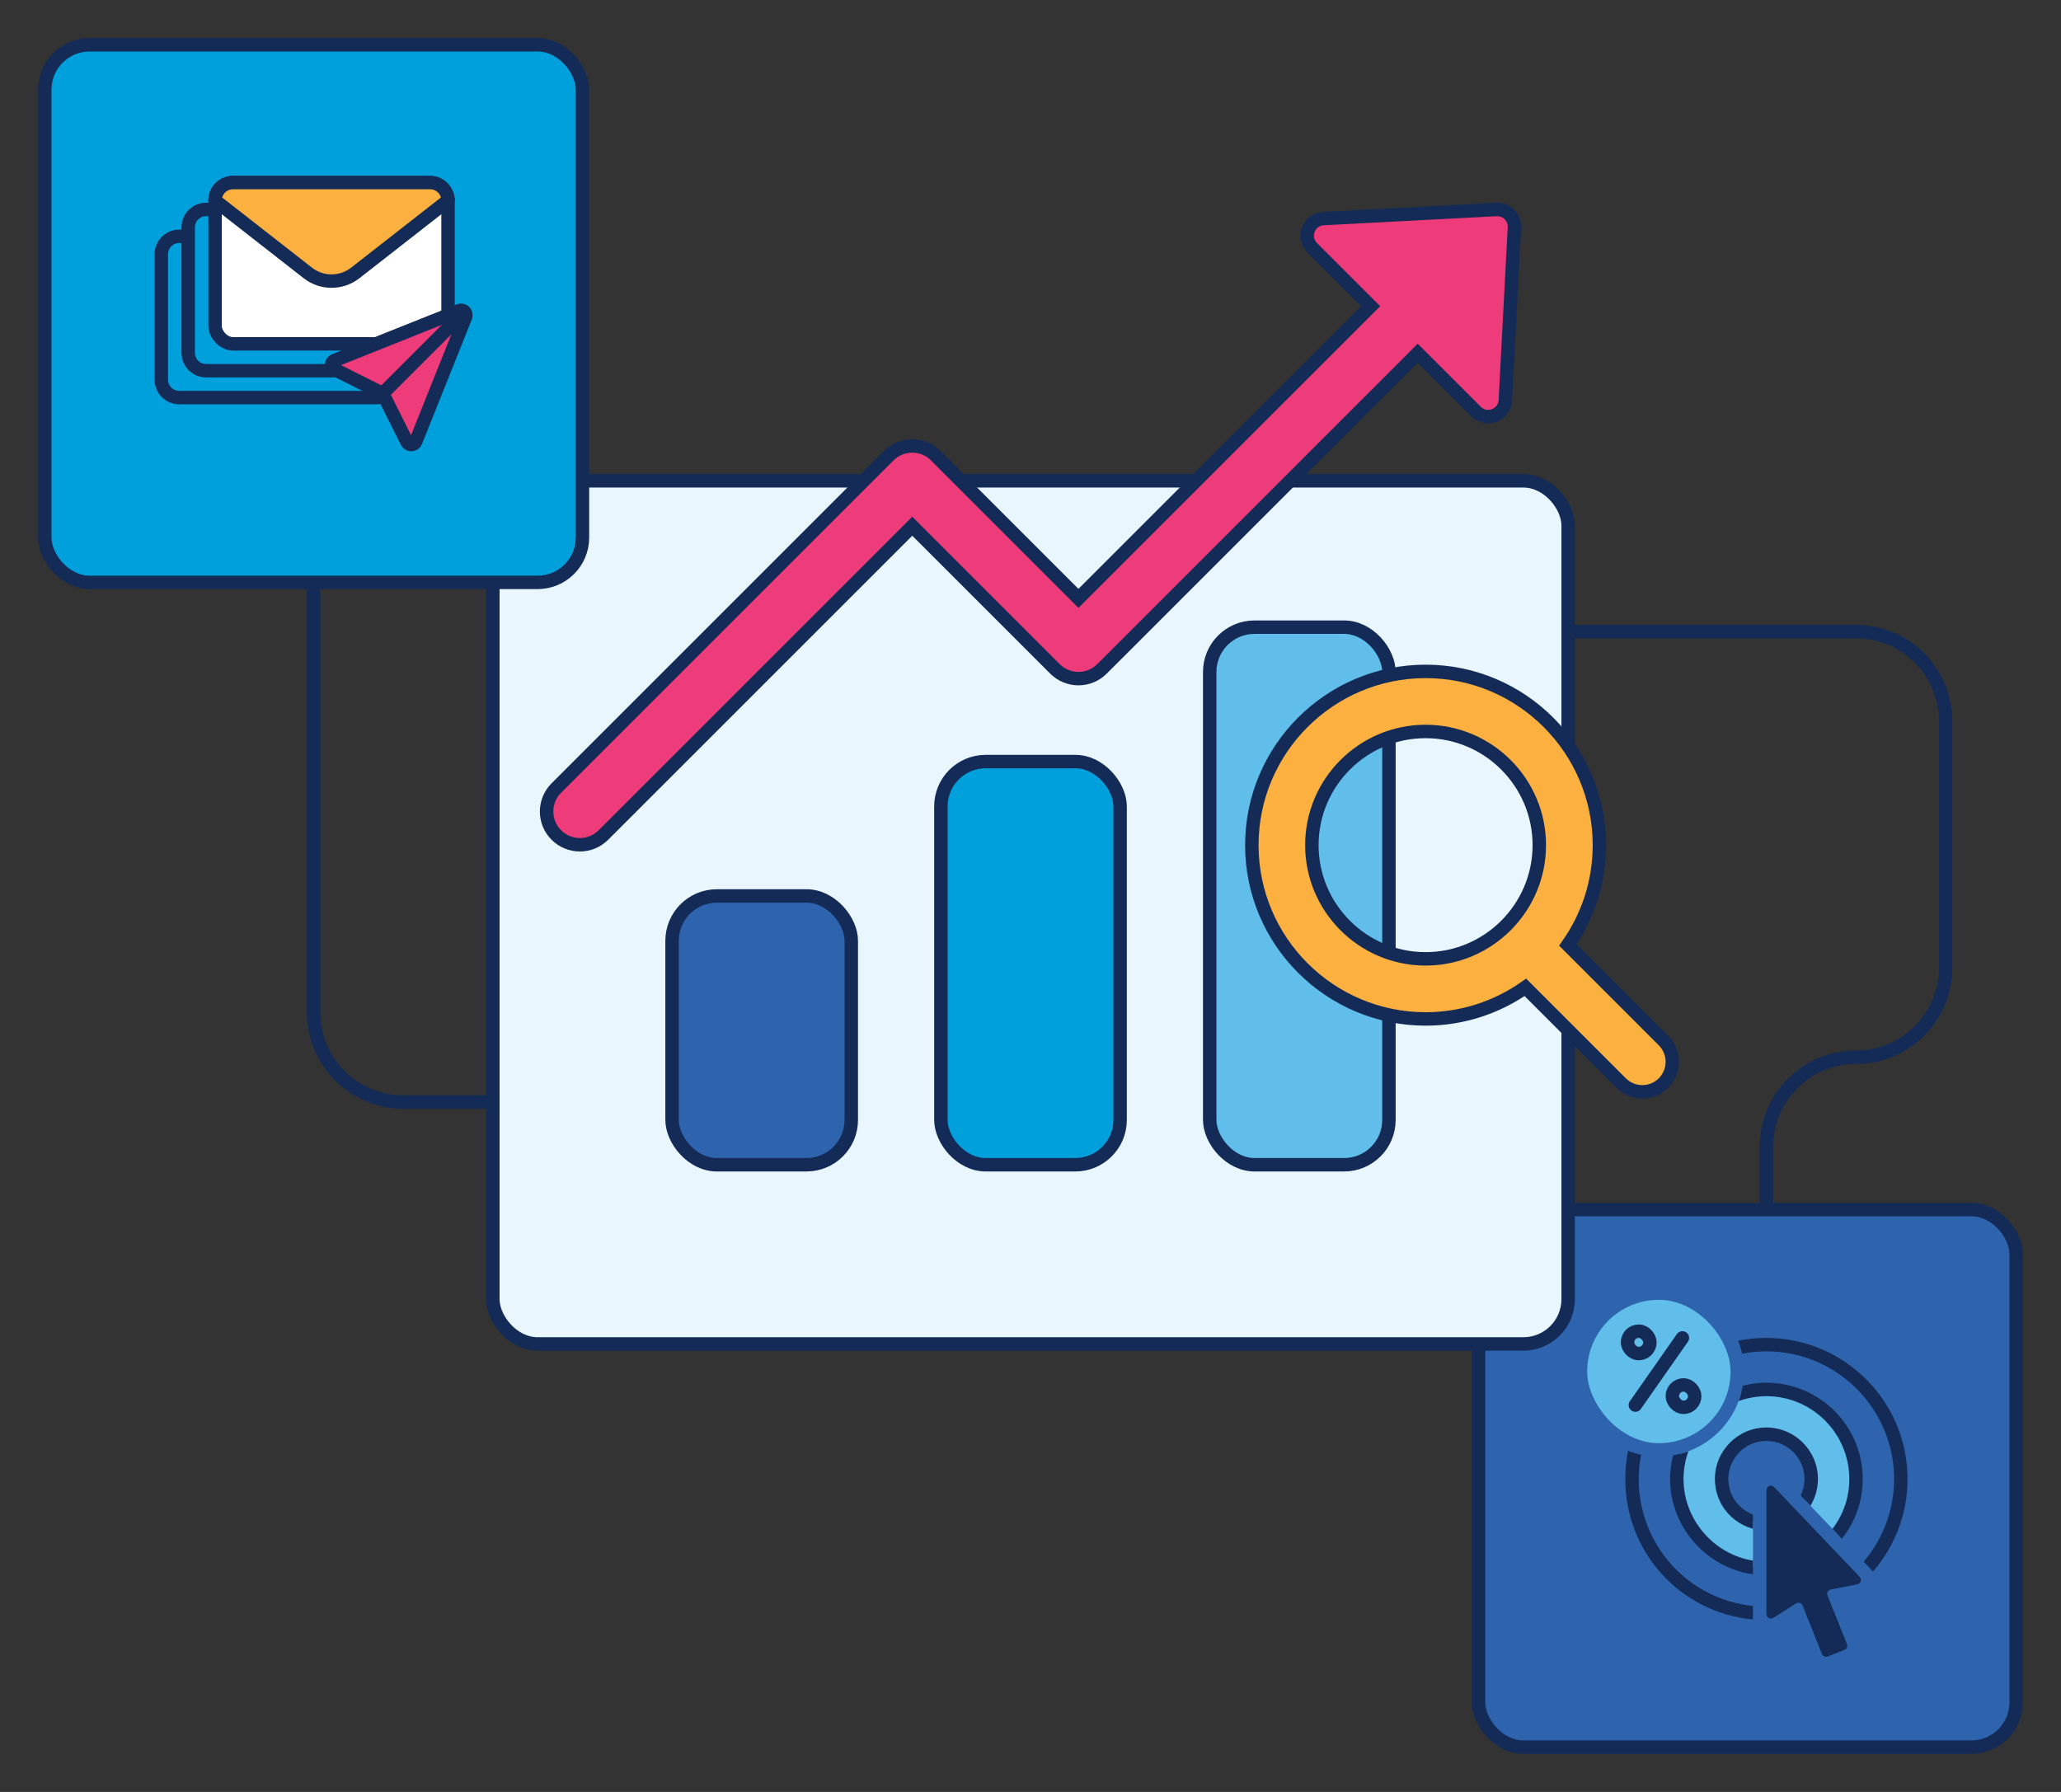 <?xml version="1.0" encoding="UTF-8"?><svg id="Livello_1" xmlns="http://www.w3.org/2000/svg" viewBox="0 0 460 400"><rect x="0" y="0" width="460" height="400" fill="#333333" stroke="none"/><defs><style>.cls-1{fill:#2d64ad;}.cls-1,.cls-2,.cls-3,.cls-4,.cls-5,.cls-6,.cls-7,.cls-8,.cls-9,.cls-10,.cls-11{stroke:#132b56;stroke-width:3px;}.cls-1,.cls-2,.cls-3,.cls-4,.cls-5,.cls-6,.cls-7,.cls-9,.cls-11{stroke-miterlimit:10;}.cls-12,.cls-11{fill:#61beeb;}.cls-2{fill:#eaf6fe;}.cls-3,.cls-10{fill:#fbb040;}.cls-4,.cls-6,.cls-8{fill:none;}.cls-5{fill:#ee3b7a;}.cls-6,.cls-8{stroke-linecap:round;}.cls-7{fill:#fff;}.cls-8,.cls-10{stroke-linejoin:round;}.cls-13{fill:#132b56;}.cls-9{fill:#00a0dc;}</style></defs><path class="cls-6" d="M111,246h-21c-11.05,0-20-8.95-20-20v-95"/><path class="cls-6" d="M340,141h74.25c11.05,0,20,8.95,20,20v55c0,11.05-8.95,20-20,20h0c-11.05,0-20,8.95-20,20v30"/><rect class="cls-1" x="330" y="270" width="120" height="120" rx="10" ry="10"/><path class="cls-13" d="M395.79,361.16l5.06-3.24c.53-.34,1.23-.11,1.47.47l4.33,10.82c.21.51.79.76,1.3.56l3.71-1.49c.51-.21.76-.79.56-1.3l-4.33-10.82c-.23-.58.12-1.23.74-1.35l5.9-1.15c.78-.15,1.08-1.1.53-1.67l-19.08-20.04c-.62-.65-1.72-.21-1.72.69v27.67c0,.79.87,1.27,1.54.84Z"/><path class="cls-12" d="M394.25,310.15c-1.96,0-3.85.29-5.64.82-1.73,6.61-6.93,11.81-13.54,13.54-.53,1.79-.82,3.68-.82,5.64,0,10.02,7.38,18.3,17,19.75v-10.21c-4.06-1.27-7-5.06-7-9.54,0-5.52,4.48-10,10-10s10,4.48,10,10c0,1.75-.46,3.4-1.25,4.84l7.05,7.4c2.62-3.38,4.2-7.62,4.2-12.23,0-11.05-8.95-20-20-20Z"/><rect class="cls-12" x="354.25" y="290.15" width="32" height="32" rx="16" ry="16"/><line class="cls-8" x1="365" y1="313.65" x2="375.5" y2="298.65"/><rect class="cls-4" x="373.25" y="309.15" width="5" height="5" rx="2.5" ry="2.5"/><rect class="cls-4" x="363.25" y="297.15" width="5" height="5" rx="2.5" ry="2.5"/><path class="cls-13" d="M375.75,330.15c0-2.18.4-4.26,1.09-6.2-1.09.4-2.23.71-3.41.91-.43,1.7-.68,3.46-.68,5.29,0,10.53,7.86,19.66,18.28,21.23l.22.03v-3.04c-8.85-1.45-15.5-9.24-15.5-18.22Z"/><path class="cls-13" d="M365.75,330.15c0-1.85.18-3.67.52-5.42-1-.21-1.96-.51-2.89-.88-.41,2.04-.63,4.14-.63,6.3,0,16.26,12.19,29.74,28.35,31.34h.15s0-3,0-3c-14.55-1.52-25.5-13.68-25.5-28.34Z"/><path class="cls-13" d="M394.25,308.65c-1.83,0-3.59.25-5.29.69-.2,1.18-.51,2.31-.91,3.41,1.94-.69,4.02-1.09,6.2-1.09,10.2,0,18.5,8.3,18.5,18.5,0,4.05-1.3,7.89-3.76,11.13l2.1,2.2.14-.18c2.96-3.81,4.52-8.36,4.52-13.15,0-11.86-9.64-21.5-21.5-21.5Z"/><path class="cls-13" d="M394.25,298.65c-2.16,0-4.26.22-6.3.63.36.93.66,1.89.88,2.89,1.76-.34,3.57-.52,5.42-.52,15.71,0,28.5,12.79,28.5,28.5,0,6.76-2.41,13.3-6.79,18.45l2.08,2.19.1-.11c4.91-5.71,7.61-12.99,7.61-20.52,0-17.37-14.13-31.5-31.5-31.5Z"/><path class="cls-13" d="M394.25,318.65c-6.34,0-11.5,5.16-11.5,11.5,0,5.05,3.24,9.46,8.05,10.97l.45.14v-3.18c-3.3-1.25-5.5-4.36-5.5-7.93,0-4.69,3.81-8.5,8.5-8.5s8.5,3.81,8.5,8.5c0,1.27-.3,2.53-.86,3.67l2.19,2.3.23-.41c.94-1.7,1.44-3.62,1.44-5.56,0-6.34-5.16-11.5-11.5-11.5Z"/><rect class="cls-2" x="110" y="107.33" width="240" height="192.67" rx="10" ry="10"/><rect class="cls-1" x="150" y="200" width="40" height="60" rx="10" ry="10"/><rect class="cls-9" x="210" y="170" width="40" height="90" rx="10" ry="10"/><rect class="cls-11" x="270" y="140" width="40" height="120" rx="10" ry="10"/><rect class="cls-9" x="10" y="10" width="120" height="120" rx="10" ry="10"/><rect class="cls-7" x="48" y="40.75" width="52" height="36" rx="4" ry="4"/><path class="cls-10" d="M100,44.75c0-2.21-1.79-4-4-4h-44c-2.21,0-4,1.79-4,4l20.71,16.18c1.56,1.22,3.43,1.82,5.29,1.82s3.74-.61,5.29-1.82l20.71-16.18Z"/><path class="cls-4" d="M48,46.75h-2c-2.21,0-4,1.79-4,4v28c0,2.21,1.79,4,4,4h44c2.21,0,4-1.79,4-4v-2"/><path class="cls-4" d="M42,52.75h-2c-2.21,0-4,1.79-4,4v28c0,2.21,1.79,4,4,4h44c2.21,0,4-1.79,4-4v-2"/><path class="cls-5" d="M85.57,88.16l5.25,10.49c.42.83,1.62.78,1.97-.08l11.13-27.84c.35-.88-.52-1.76-1.4-1.4l-27.84,11.13c-.87.35-.92,1.55-.08,1.97l10.49,5.25c.21.1.38.27.48.48Z"/><line class="cls-5" x1="85.25" y1="88" x2="103.3" y2="69.95"/><path class="cls-5" d="M333.97,46.76l-38.58,2.03c-3.31.17-4.85,4.18-2.5,6.53l13.03,13.03-65.22,65.22-31.85-31.85c-2.9-2.9-7.59-2.9-10.49,0l-74.19,74.19c-2.9,2.9-2.9,7.59,0,10.49,1.45,1.45,3.35,2.17,5.25,2.17s3.8-.72,5.25-2.17l68.94-68.94,31.85,31.85c2.9,2.9,7.59,2.9,10.49,0l70.47-70.47,13.03,13.03c2.34,2.34,6.35.8,6.53-2.5l2.03-38.58c.12-2.27-1.75-4.14-4.02-4.02Z"/><path class="cls-3" d="M371.29,232.28l-21.36-21.36c4.44-6.31,7.05-13.98,7.05-22.26,0-21.39-17.4-38.79-38.79-38.79s-38.79,17.4-38.79,38.79,17.4,38.79,38.79,38.79c8.28,0,15.95-2.62,22.26-7.05l21.36,21.36c1.31,1.31,3.02,1.96,4.74,1.96s3.43-.65,4.74-1.96c2.62-2.62,2.62-6.86,0-9.48ZM292.8,188.66c0-14,11.39-25.38,25.38-25.38s25.38,11.39,25.38,25.38-11.39,25.38-25.38,25.38-25.38-11.39-25.38-25.38Z"/></svg>